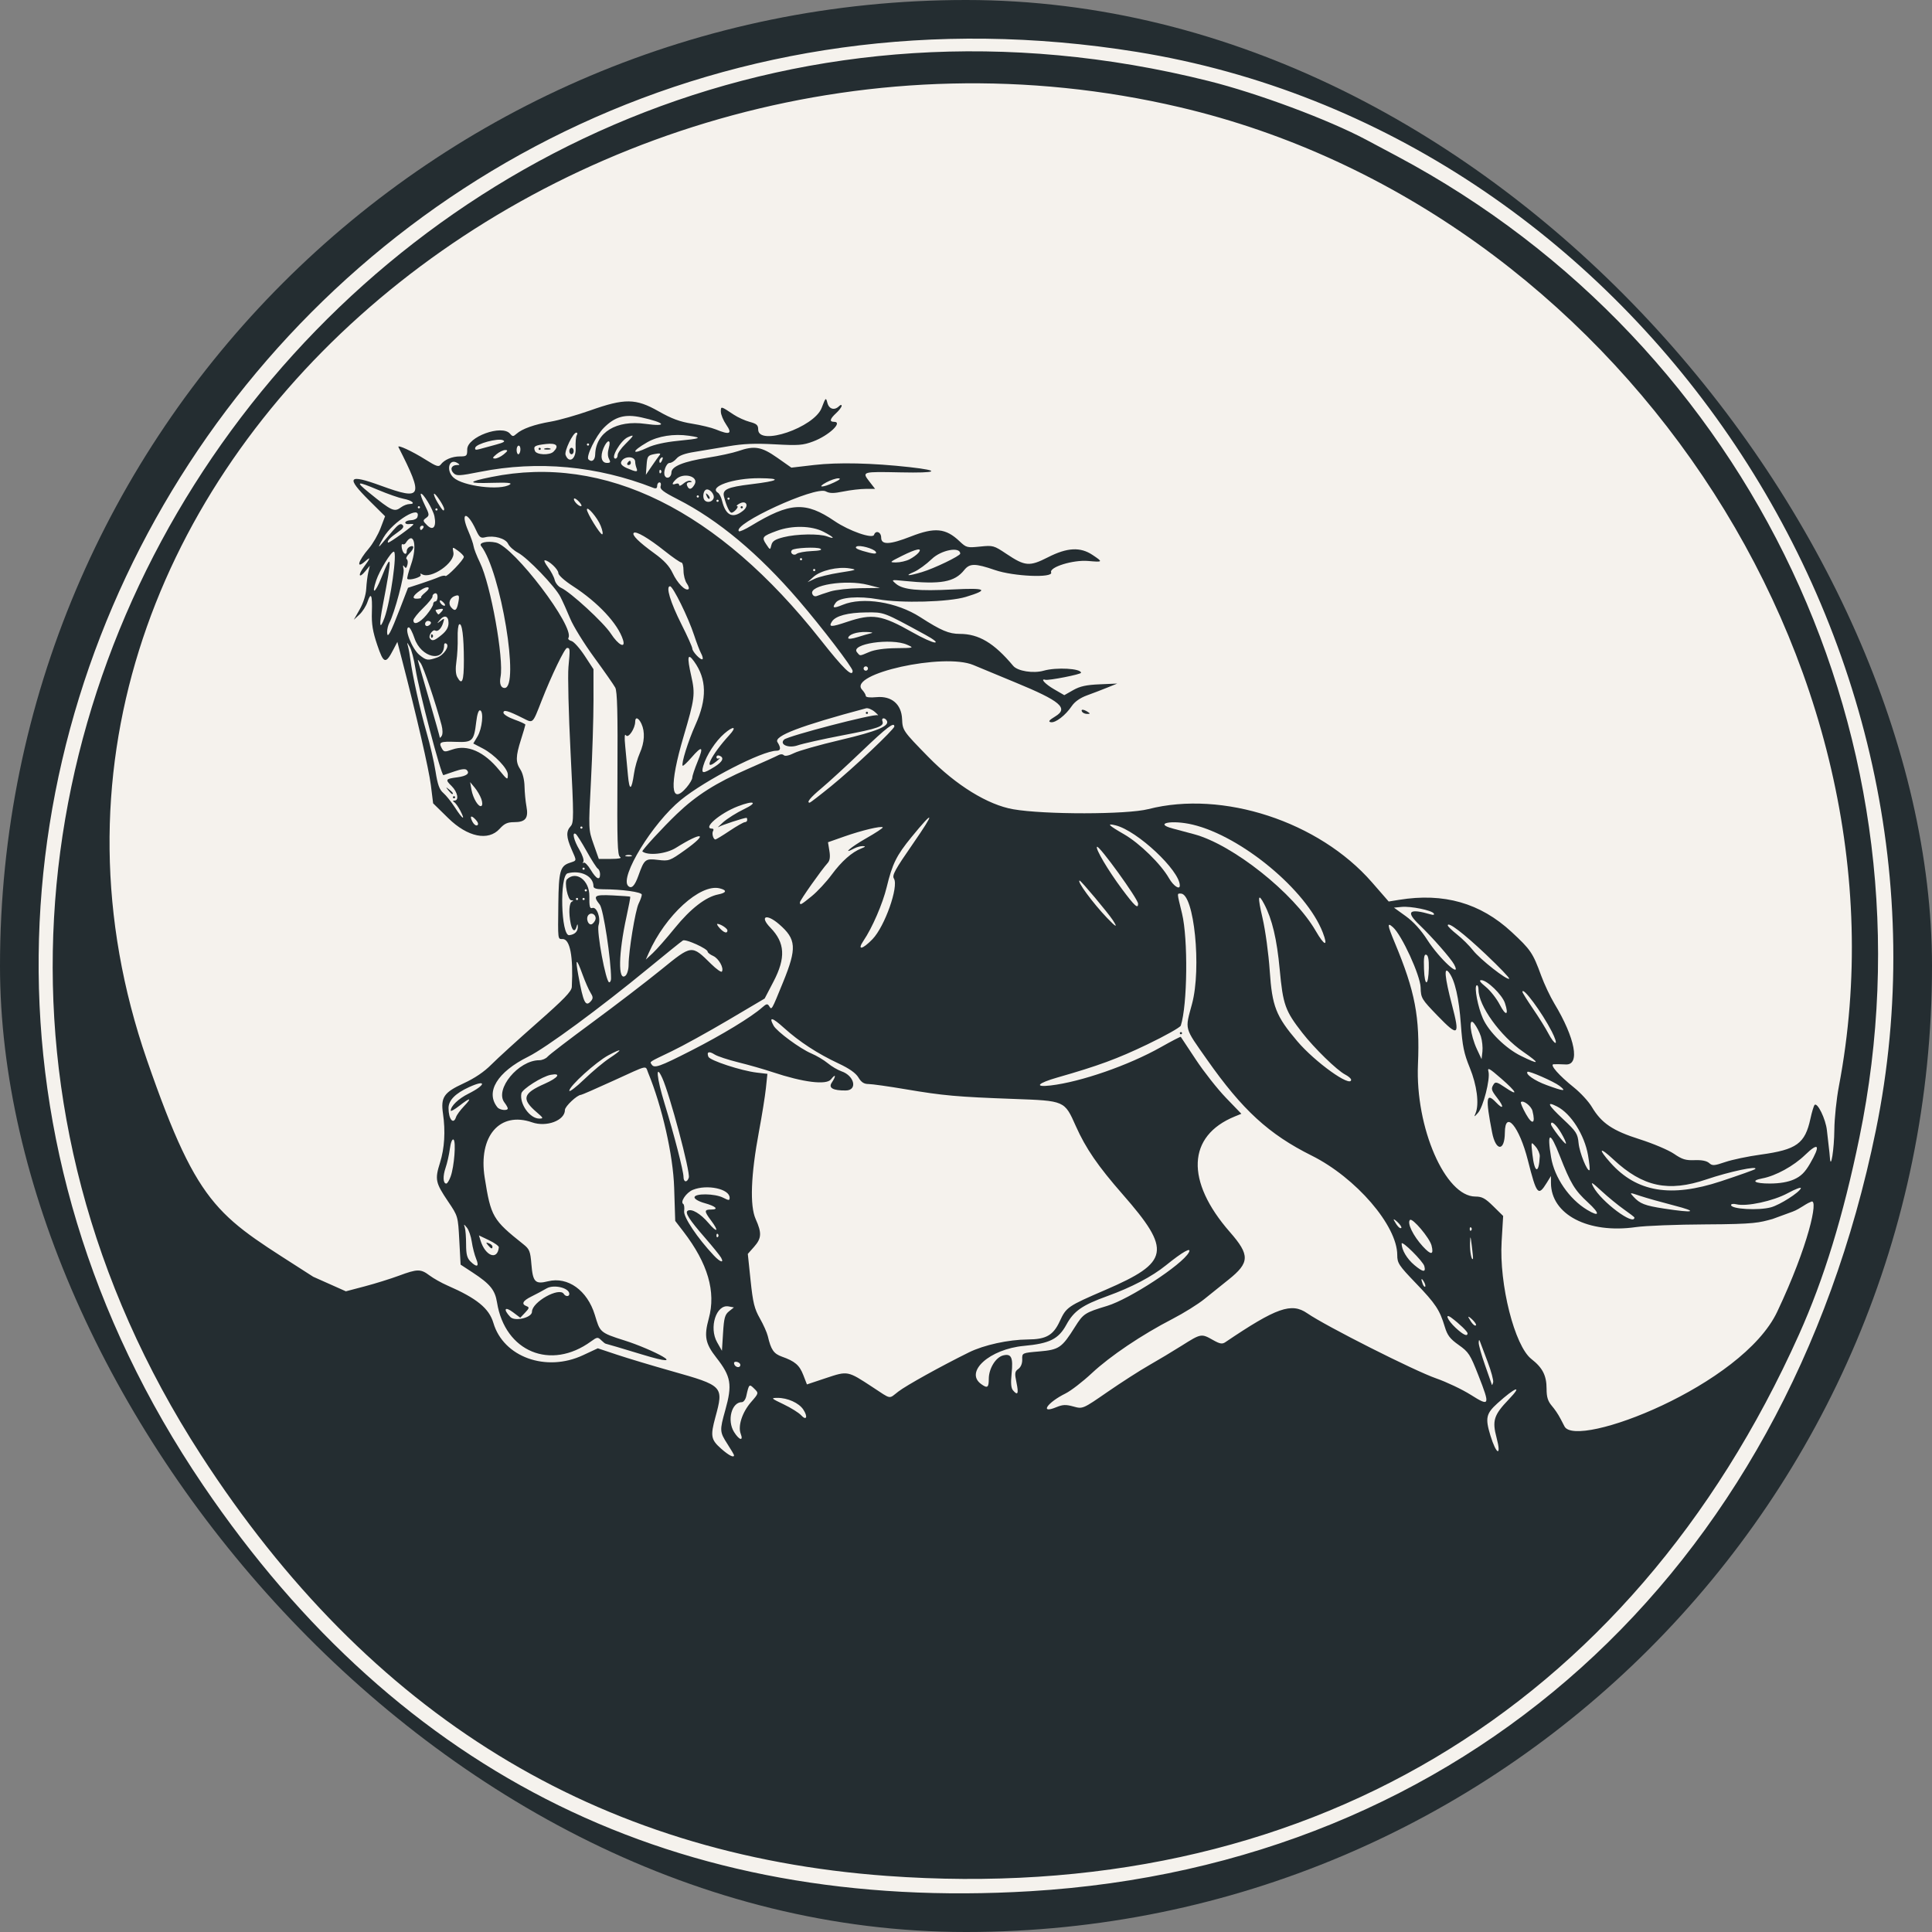<svg width="120" height="120" viewBox="0 0 120 120" fill="none" xmlns="http://www.w3.org/2000/svg">
<rect x="0" y="0" width="120" height="120" fill="#808080" stroke="none"/>
<rect width="120" height="120" rx="60" fill="#242D31"/>
<path d="M64.006 117.466C90.832 115.852 110.859 97.831 116.51 70.221C122.78 39.591 101.244 8.162 70.604 3.223C19.664 -4.988 -16.101 49.938 12.624 92.265C24.89 110.34 42.107 118.784 64.006 117.466ZM55.072 116.515C37.054 115.203 22.936 106.534 12.473 90.358C-15.5 47.109 24.604 -7.575 75.054 5.028C78.114 5.792 82.504 7.428 84.855 8.679C85.354 8.945 86.223 9.408 86.786 9.708C108.874 21.483 120.527 46.236 115.487 70.673C114.483 75.543 113.29 79.433 111.741 82.885C101.242 106.286 80.844 118.391 55.072 116.515ZM45.592 90.388C45.592 90.354 45.407 90.039 45.182 89.69C44.698 88.937 44.693 88.853 45.046 87.595C45.495 85.999 45.41 85.496 44.492 84.324C43.807 83.449 43.72 82.999 44.023 81.898C44.48 80.232 43.968 78.475 42.449 76.496L41.939 75.833L41.873 73.766C41.809 71.751 41.123 68.725 40.255 66.625C40.066 66.168 40.333 66.106 38.089 67.129C37.036 67.61 36.135 68.003 36.087 68.003C35.852 68.003 35.089 68.72 35.089 68.941C35.089 69.594 33.946 70.025 33.048 69.711C31.04 69.009 29.697 70.574 30.105 73.142C30.49 75.574 30.601 75.766 32.506 77.282C32.888 77.586 32.94 77.716 33.006 78.524C33.096 79.633 33.241 79.781 34.039 79.583C35.268 79.278 36.476 80.144 36.944 81.664C37.272 82.729 37.211 82.763 38.812 83.266C40.42 83.772 43.112 85.114 39.887 84.132C38.674 83.763 37.655 83.461 37.623 83.461C37.59 83.461 37.463 83.362 37.34 83.241C37.133 83.037 37.086 83.042 36.708 83.318C34.206 85.141 31.362 83.961 30.871 80.897C30.747 80.123 30.443 79.75 29.36 79.04L28.609 78.548L28.528 77.043C28.447 75.538 28.447 75.538 27.832 74.627C27.044 73.458 27.003 73.26 27.329 72.219C27.611 71.32 27.675 70.271 27.515 69.173C27.367 68.152 27.568 67.855 28.79 67.291C29.49 66.968 30.069 66.576 30.521 66.12C30.895 65.743 32.168 64.584 33.349 63.544C35.034 62.061 35.502 61.577 35.516 61.299C35.614 59.415 35.405 58.325 34.947 58.325C34.639 58.325 34.651 58.428 34.679 56.124C34.702 54.134 34.794 53.795 35.361 53.6C35.847 53.433 35.834 53.518 35.498 52.746C35.168 51.988 35.154 51.635 35.443 51.32C35.643 51.102 35.643 50.721 35.439 46.739C35.317 44.35 35.258 41.958 35.308 41.423C35.414 40.302 35.41 40.245 35.22 40.245C35.077 40.245 34.252 41.957 33.638 43.528C33.071 44.977 33.123 44.929 32.487 44.609C31.552 44.139 31.269 44.06 31.269 44.268C31.269 44.369 31.576 44.561 31.951 44.694C32.326 44.827 32.633 44.969 32.632 45.01C32.631 45.051 32.508 45.468 32.359 45.937C32.026 46.984 32.02 47.343 32.327 47.806C32.466 48.017 32.571 48.446 32.579 48.843C32.587 49.216 32.641 49.777 32.699 50.09C32.835 50.819 32.641 51.066 31.936 51.066C31.519 51.066 31.33 51.153 31.035 51.478C30.329 52.259 29.041 51.992 27.841 50.816L26.902 49.896L26.762 48.767C26.64 47.788 25.87 44.444 24.957 40.931L24.681 39.869L24.438 40.335C23.95 41.273 23.83 41.24 23.43 40.055C23.151 39.229 23.074 38.76 23.098 38.032C23.133 36.945 23.043 36.735 22.822 37.394C22.737 37.647 22.513 37.997 22.323 38.173L21.978 38.492L22.345 37.845C22.567 37.455 22.726 36.948 22.747 36.571C22.766 36.226 22.824 35.763 22.876 35.541L22.97 35.138L22.696 35.472C22.29 35.966 22.214 35.73 22.609 35.203C23.012 34.665 23.043 34.541 22.699 34.848C22.091 35.39 22.232 34.855 22.903 34.073C23.152 33.783 23.482 33.213 23.637 32.806L23.918 32.066L22.956 31.112C21.455 29.623 21.611 29.42 23.673 30.172C26.23 31.104 26.33 30.88 24.749 27.771C24.657 27.588 25.607 28.028 26.44 28.553C27.101 28.97 27.251 29.019 27.373 28.856C27.602 28.55 28.075 28.349 28.568 28.349C28.989 28.349 29.021 28.318 29.02 27.913C29.017 27.134 31.179 26.345 31.681 26.941C31.834 27.123 31.88 27.124 32.078 26.947C32.431 26.632 33.187 26.363 34.21 26.188C34.728 26.099 35.829 25.786 36.655 25.494C38.808 24.731 39.488 24.74 40.908 25.547C41.71 26.003 42.227 26.195 42.978 26.314C43.529 26.402 44.196 26.563 44.461 26.672C45.329 27.03 45.503 26.952 45.11 26.382C44.925 26.113 44.773 25.746 44.773 25.567C44.773 25.218 44.768 25.217 45.576 25.756C45.831 25.925 46.276 26.127 46.565 26.204C46.996 26.318 47.092 26.404 47.092 26.674C47.092 27.736 50.569 26.555 51.035 25.334C51.284 24.68 51.298 24.668 51.391 25.023C51.492 25.414 51.828 25.511 52.112 25.231C52.208 25.136 52.276 25.126 52.276 25.207C52.276 25.283 52.122 25.487 51.934 25.661C51.546 26.02 51.501 26.199 51.798 26.199C52.387 26.199 51.483 27.054 50.507 27.419C49.87 27.658 49.598 27.678 48.128 27.598C46.884 27.53 46.163 27.56 45.246 27.718C44.573 27.834 43.624 27.992 43.136 28.069C42.534 28.164 42.177 28.296 42.023 28.48C41.899 28.63 41.706 28.753 41.595 28.753C41.377 28.753 41.164 29.351 41.303 29.573C41.436 29.784 41.703 29.633 41.704 29.347C41.705 28.97 42.454 28.665 43.959 28.428C44.673 28.316 45.525 28.131 45.851 28.018C46.86 27.667 47.299 27.742 48.276 28.429L49.154 29.046L50.571 28.881C52.047 28.709 54.189 28.757 56.499 29.015C58.493 29.238 58.236 29.39 55.948 29.34C53.545 29.289 53.525 29.294 53.996 29.904L54.354 30.366H53.766C53.443 30.366 52.825 30.438 52.392 30.526C51.772 30.652 51.538 30.651 51.287 30.518C50.642 30.178 45.456 32.562 45.897 32.996C45.938 33.037 46.276 32.885 46.649 32.659C49.071 31.19 50.033 31.136 51.84 32.367C52.737 32.978 54.198 33.487 54.288 33.22C54.392 32.913 54.731 33.043 54.731 33.39C54.731 33.857 55.256 33.838 56.572 33.323C58.066 32.738 58.742 32.804 59.6 33.62C60.019 34.017 60.072 34.031 60.871 33.949C61.681 33.865 61.729 33.879 62.511 34.402C63.667 35.175 63.942 35.198 65.085 34.616C66.286 34.003 67.101 33.96 67.862 34.47C68.522 34.912 68.513 34.923 67.587 34.843C66.653 34.762 65.16 35.224 65.288 35.554C65.427 35.91 62.958 35.806 61.797 35.406C60.565 34.982 60.228 34.983 59.888 35.409C59.291 36.157 58.437 36.311 56.166 36.082C55.345 35.999 55.345 35.999 55.651 36.261C56.081 36.63 57.044 36.725 59.189 36.612C61.256 36.503 61.468 36.625 59.992 37.074C58.932 37.396 55.969 37.477 54.549 37.222C53.338 37.005 52.16 37.096 51.916 37.425C51.658 37.773 51.761 37.806 52.346 37.565C53.583 37.055 55.7 37.392 57.157 38.331C58.454 39.166 58.938 39.372 59.613 39.372C60.796 39.372 61.744 39.939 62.931 41.357C63.206 41.686 64.184 41.841 64.824 41.658C65.614 41.433 67.144 41.518 67.144 41.788C67.144 41.885 65.13 42.281 64.927 42.223C64.584 42.126 64.924 42.495 65.466 42.808L66.106 43.178L66.659 42.864C67.082 42.624 67.468 42.539 68.303 42.504L69.394 42.457L68.78 42.706C68.443 42.843 67.871 43.062 67.51 43.193C67.089 43.347 66.753 43.584 66.57 43.855C66.181 44.432 65.558 44.912 65.268 44.857C65.089 44.823 65.159 44.733 65.547 44.496C66.389 43.983 65.868 43.542 63.051 42.382C62.039 41.965 60.872 41.481 60.46 41.307C58.622 40.532 52.641 41.854 53.543 42.836C53.671 42.975 53.776 43.151 53.776 43.227C53.776 43.311 54.036 43.34 54.438 43.302C55.377 43.213 55.991 43.738 56.03 44.662C56.06 45.368 56.086 45.405 57.658 47.012C59.384 48.776 61.355 49.991 62.934 50.265C64.876 50.602 69.998 50.596 71.327 50.255C75.949 49.071 81.921 51.025 85.21 54.796L86.255 55.995L86.896 55.891C89.677 55.439 91.945 56.086 93.885 57.884C95.076 58.988 95.207 59.182 95.729 60.608C95.92 61.129 96.285 61.902 96.54 62.326C97.841 64.482 98.157 66.162 97.254 66.115C96.936 66.098 96.593 66.093 96.492 66.103C96.24 66.128 96.828 66.797 97.763 67.547C98.174 67.877 98.672 68.418 98.868 68.748C99.472 69.763 100.16 70.229 101.847 70.763C102.678 71.027 103.635 71.433 103.973 71.664C104.48 72.012 104.702 72.081 105.257 72.059C105.695 72.042 106.006 72.104 106.155 72.236C106.358 72.418 106.465 72.412 107.165 72.174C107.596 72.028 108.583 71.821 109.359 71.715C111.596 71.407 112.113 71.034 112.449 69.484C112.537 69.076 112.653 68.693 112.705 68.633C112.878 68.436 113.401 69.511 113.473 70.21C113.512 70.585 113.564 71.044 113.589 71.229C113.614 71.413 113.645 71.716 113.658 71.901C113.713 72.712 113.923 71.391 113.935 70.157C113.942 69.453 114.068 68.247 114.215 67.478C119.235 41.146 100.289 12.996 73.282 6.661C35.254 -2.259 -3.135 30.416 9.132 65.852C12.428 75.371 13.636 75.534 19.454 79.301L21.483 80.206L22.659 79.896C23.306 79.725 24.257 79.429 24.772 79.238C25.932 78.808 26.129 78.807 26.682 79.223C26.925 79.405 27.425 79.686 27.794 79.847C29.613 80.64 30.378 81.263 30.646 82.172C31.271 84.291 33.92 85.245 36.212 84.174L37.131 83.746L38.326 84.144C38.984 84.364 40.504 84.82 41.704 85.159C44.934 86.071 44.959 86.097 44.432 88.031C44.118 89.186 44.158 89.417 44.774 89.965C45.259 90.397 45.592 90.569 45.592 90.388ZM67.212 44.211C67.105 44.041 67.286 44.041 67.553 44.211C67.729 44.323 67.725 44.341 67.527 44.343C67.4 44.344 67.258 44.285 67.212 44.211ZM92.956 89.306C92.672 88.234 92.781 87.892 93.715 86.916C94.613 85.98 94.132 86.147 93.01 87.161C92.303 87.801 92.242 88.08 92.571 89.159C92.941 90.37 93.272 90.496 92.956 89.306ZM46.008 89.057C45.821 88.574 46.1 87.719 46.649 87.087C47.132 86.532 47.132 86.532 46.844 86.249C46.536 85.944 46.52 85.96 46.351 86.721C46.305 86.924 46.182 87.09 46.076 87.09C45.443 87.09 45.146 88.22 45.59 88.939C45.909 89.454 46.191 89.534 46.008 89.057ZM110.386 81.475C112.34 77.346 112.956 74.45 112.508 74.634C112.175 74.771 112.164 74.822 111.686 75.096C111.363 75.264 111.62 75.155 110.093 75.715C109.248 75.943 109.04 76.035 105.95 76.049C104.15 76.057 102.195 76.133 101.606 76.218C98.648 76.642 96.336 75.438 96.333 73.472L96.333 73.043L96.072 73.466C95.538 74.327 95.445 74.216 94.898 72.063C94.366 69.968 93.481 68.909 93.469 70.355C93.46 71.535 92.905 71.52 92.676 70.333C92.259 68.181 92.306 67.826 92.923 68.473C93.378 68.95 93.44 68.771 93.011 68.217C92.617 67.708 92.595 67.626 92.779 67.339C92.882 67.179 92.999 67.211 93.462 67.527C94.341 68.128 94.235 67.854 93.258 67.004C92.494 66.338 92.378 66.276 92.452 66.566C92.569 67.025 92.126 68.761 91.8 69.123C91.557 69.392 91.546 69.393 91.65 69.145C91.886 68.583 91.737 67.408 91.291 66.319C90.928 65.43 90.834 64.973 90.738 63.634C90.621 61.993 90.367 60.885 90 60.406C89.668 59.974 89.736 60.704 90.187 62.424C90.692 64.35 90.585 64.429 89.292 63.092C88.293 62.059 88.256 61.997 88.237 61.334C88.216 60.582 87.07 58.082 86.522 57.594C86.146 57.258 86.166 57.439 86.627 58.541C87.897 61.58 88.199 63.164 88.072 66.119C87.904 70.034 89.769 74.32 91.64 74.32C92.052 74.32 92.25 74.428 92.752 74.923L93.364 75.525L93.269 77.107C93.109 79.775 94.077 83.599 95.118 84.411C95.816 84.956 96.061 85.438 96.061 86.267C96.061 86.772 96.14 87.028 96.383 87.315C96.56 87.524 96.757 87.796 96.939 88.145L97.173 88.596C97.912 90.015 108.209 86.077 110.386 81.475ZM49.891 87.545C49.62 87.138 48.913 86.82 48.29 86.825C47.868 86.828 47.89 86.851 48.67 87.224C49.125 87.441 49.614 87.747 49.758 87.903C50.093 88.268 50.193 88 49.891 87.545ZM66.674 87.361C67.25 87.52 67.25 87.52 68.799 86.449C69.652 85.861 70.805 85.12 71.362 84.803C71.918 84.487 72.839 83.935 73.408 83.576C74.596 82.826 74.617 82.822 75.332 83.226C75.771 83.474 75.91 83.499 76.109 83.365C79.287 81.218 80.213 80.891 81.197 81.571C82.343 82.363 87.848 85.143 89.206 85.615C89.859 85.843 90.824 86.301 91.351 86.634C92.535 87.381 92.564 87.309 91.831 85.439C91.316 84.124 91.221 83.977 90.605 83.541C90.062 83.156 89.899 82.944 89.738 82.408C89.422 81.359 89.166 80.975 87.939 79.699C86.88 78.597 86.786 78.454 86.786 77.951C86.786 76.125 84.221 73.147 81.466 71.774C78.813 70.453 77.166 68.942 74.972 65.817C73.537 63.774 73.596 63.994 74.038 62.357C74.637 60.139 74.169 55.502 73.346 55.502C73.098 55.502 73.093 55.403 73.417 56.737C73.799 58.306 73.754 62.433 73.342 63.701C73.306 63.812 72.372 64.337 71.267 64.868C69.406 65.762 68.218 66.199 65.683 66.924C64.44 67.278 64.209 67.542 65.247 67.421C67.128 67.203 70.111 66.167 72.105 65.04C72.769 64.665 73.324 64.377 73.34 64.4C73.355 64.422 73.777 65.06 74.278 65.816C74.778 66.573 75.619 67.639 76.146 68.186L77.103 69.179L76.695 69.346C73.737 70.553 73.619 73.36 76.393 76.527C77.642 77.953 77.628 78.426 76.306 79.481C75.88 79.82 75.206 80.362 74.806 80.686C74.407 81.009 73.516 81.564 72.828 81.919C70.918 82.905 68.96 84.222 67.816 85.29C67.249 85.82 66.512 86.388 66.179 86.552C65.043 87.115 64.553 87.838 65.601 87.407C66.01 87.238 66.199 87.23 66.674 87.361ZM73.282 64.172C73.282 64.135 73.312 64.105 73.35 64.105C73.387 64.105 73.418 64.135 73.418 64.172C73.418 64.209 73.387 64.239 73.35 64.239C73.312 64.239 73.282 64.209 73.282 64.172ZM55.796 86.433C56.289 86.053 58.434 84.862 60.181 83.999C61.111 83.539 62.637 83.205 63.84 83.197C64.976 83.189 65.417 82.939 65.819 82.074C66.232 81.184 66.303 81.135 68.669 80.114C72.652 78.395 72.782 77.67 69.733 74.186C68.193 72.427 67.44 71.33 66.825 69.952C66.114 68.356 66.152 68.373 62.949 68.256C59.437 68.127 58.596 68.052 56.27 67.659C55.204 67.478 54.158 67.331 53.947 67.331C53.663 67.331 53.498 67.224 53.319 66.925C53.154 66.651 52.757 66.37 52.096 66.06C50.785 65.447 49.646 64.704 48.695 63.845C47.955 63.177 47.736 63.129 48.048 63.703C48.245 64.067 49.699 65.138 50.392 65.431C50.716 65.568 51.176 65.841 51.414 66.038C51.651 66.236 52.036 66.462 52.269 66.542C53.078 66.82 53.277 67.725 52.531 67.732C51.743 67.739 51.443 67.574 51.658 67.251C51.947 66.815 51.914 66.657 51.614 67.041C51.328 67.407 49.889 67.228 47.979 66.59C47.453 66.414 46.502 66.142 45.864 65.985C45.227 65.828 44.562 65.608 44.386 65.496C44.035 65.272 43.879 65.329 43.999 65.636C44.089 65.868 46.039 66.507 47.004 66.621L47.665 66.699L47.572 67.586C47.521 68.074 47.326 69.29 47.139 70.288C46.635 72.981 46.564 74.89 46.937 75.721C47.324 76.583 47.305 76.913 46.838 77.441L46.448 77.882L46.62 79.528C46.765 80.913 46.856 81.287 47.194 81.881C47.415 82.269 47.638 82.769 47.69 82.99C47.886 83.834 48.057 84.082 48.565 84.263C49.377 84.551 49.656 84.79 49.895 85.408L50.12 85.989L51.299 85.596C52.664 85.141 52.641 85.137 54.191 86.154C55.394 86.942 55.183 86.906 55.796 86.433ZM63.137 85.881C63.014 85.288 63.027 85.188 63.251 85.027C63.407 84.915 63.499 84.689 63.492 84.438C63.48 84.032 63.48 84.032 64.551 83.94C65.782 83.834 65.951 83.718 66.765 82.423C67.289 81.59 67.374 81.534 68.768 81.111C70.161 80.689 73.427 78.552 73.839 77.794C74.04 77.423 73.463 77.746 72.421 78.589C71.549 79.294 70.285 79.958 68.772 80.505C67.215 81.068 66.696 81.43 66.235 82.278C65.748 83.172 65.198 83.447 63.599 83.595C61.477 83.791 59.89 85.21 60.944 85.969C61.331 86.248 61.414 86.19 61.415 85.645C61.416 85.003 61.847 84.3 62.312 84.186C62.817 84.061 62.935 84.314 62.833 85.31C62.773 85.893 62.798 86.213 62.916 86.352C63.215 86.707 63.28 86.568 63.137 85.881ZM92.399 84.584C92.177 84.003 91.964 83.437 91.925 83.326C91.876 83.186 91.851 83.207 91.845 83.394C91.84 83.541 92.019 84.177 92.242 84.805C92.465 85.433 92.655 85.978 92.665 86.015C92.675 86.052 92.71 85.983 92.742 85.861C92.775 85.739 92.62 85.165 92.399 84.584ZM45.977 84.737C45.924 84.584 45.592 84.517 45.592 84.66C45.592 84.813 45.764 84.95 45.9 84.905C45.967 84.883 46.001 84.808 45.977 84.737ZM45.281 81.447L45.584 81.206L45.256 81.144C44.488 80.999 44.021 82.455 44.541 83.371L44.841 83.9L44.91 82.795C44.967 81.861 45.025 81.651 45.281 81.447ZM91.151 82.814C91.151 82.707 90.642 82.216 90.162 81.858C89.705 81.519 89.899 81.995 90.41 82.471C90.885 82.912 91.151 83.035 91.151 82.814ZM91.431 81.945C91.256 81.781 91.162 81.737 91.221 81.848C91.411 82.202 91.596 82.394 91.674 82.318C91.715 82.277 91.606 82.109 91.431 81.945ZM33.042 81.475C33.042 80.869 34.739 79.92 35.02 80.369C35.13 80.544 35.361 80.543 35.361 80.367C35.361 79.994 34.403 79.761 33.952 80.024C33.715 80.163 33.29 80.39 33.008 80.528C32.464 80.795 32.363 80.999 32.709 81.13C32.889 81.198 32.875 81.258 32.618 81.528L32.315 81.846L31.86 81.504C31.35 81.12 31.239 81.32 31.696 81.799C31.981 82.098 33.042 81.843 33.042 81.475ZM88.439 79.606C88.278 79.334 88.24 79.421 88.371 79.759C88.418 79.879 88.485 79.949 88.52 79.915C88.555 79.88 88.519 79.741 88.439 79.606ZM88.467 78.639C88.387 78.339 87.058 77.019 87.058 77.24C87.058 77.632 87.388 78.188 87.849 78.575C88.387 79.026 88.575 79.046 88.467 78.639ZM29.574 78.185C29.475 77.945 29.352 77.469 29.303 77.128C29.253 76.787 29.117 76.393 29.002 76.254C28.804 76.015 28.796 76.015 28.871 76.247C28.915 76.382 28.95 76.851 28.95 77.289C28.95 77.905 29.012 78.145 29.223 78.353C29.628 78.752 29.779 78.679 29.574 78.185ZM44.789 78.118C44.718 77.988 44.265 77.429 43.783 76.874C42.804 75.749 42.528 75.316 42.715 75.201C42.957 75.054 43.509 75.379 44 75.956C44.56 76.614 44.681 76.496 44.159 75.799C43.731 75.227 43.732 75.127 44.167 75.127C44.677 75.127 44.465 74.921 43.754 74.725C43.406 74.629 43.136 74.474 43.136 74.37C43.136 74.112 44.397 74.126 44.916 74.391C45.273 74.573 45.319 74.573 45.319 74.394C45.319 73.844 43.915 73.543 43.033 73.904C42.628 74.069 42.23 74.654 42.437 74.78C42.496 74.817 42.522 75.015 42.493 75.222C42.442 75.589 43.314 76.893 44.34 77.983C44.731 78.399 44.987 78.475 44.789 78.118ZM30.983 77.472C30.99 77.395 30.716 77.197 30.372 77.032L29.748 76.734L29.842 77.039C30.141 78.019 30.902 78.308 30.983 77.472ZM30.312 77.342C30.168 77.171 30.176 77.151 30.363 77.222C30.486 77.268 30.587 77.36 30.587 77.426C30.587 77.599 30.508 77.575 30.312 77.342ZM91.421 77.412C91.331 76.716 91.324 76.706 91.306 77.233C91.29 77.72 91.4 78.306 91.487 78.191C91.503 78.169 91.473 77.819 91.421 77.412ZM88.916 77.36C88.797 76.892 87.727 75.624 87.576 75.773C87.385 75.961 87.772 76.759 88.37 77.412C88.885 77.974 89.068 77.957 88.916 77.36ZM44.591 76.65C44.541 76.601 44.5 76.641 44.5 76.74C44.5 76.838 44.541 76.879 44.591 76.83C44.641 76.78 44.641 76.7 44.591 76.65ZM91.378 76.247C91.328 76.198 91.287 76.238 91.287 76.337C91.287 76.435 91.328 76.476 91.378 76.426C91.428 76.377 91.428 76.296 91.378 76.247ZM86.793 75.896C86.618 75.732 86.524 75.688 86.584 75.799C86.774 76.153 86.959 76.345 87.036 76.269C87.078 76.228 86.968 76.06 86.793 75.896ZM101.517 75.62C101.517 75.596 101.226 75.371 100.869 75.121C100.513 74.871 99.891 74.362 99.486 73.989C98.852 73.405 98.781 73.368 98.964 73.716C99.45 74.636 101.517 76.178 101.517 75.62ZM98.635 74.69C97.807 73.93 97.555 73.514 96.884 71.8C96.275 70.241 96.075 70.273 96.341 71.885C96.547 73.138 97.468 74.478 98.582 75.147C99.371 75.621 99.397 75.391 98.635 74.69ZM103.973 74.873C103.185 74.67 102.24 74.403 101.873 74.28C101.205 74.055 101.205 74.055 101.462 74.334C101.857 74.765 102.169 74.885 103.355 75.067C105.249 75.357 105.522 75.272 103.973 74.873ZM109.999 74.988C110.555 74.836 111.766 74.063 111.854 73.805C111.885 73.714 111.52 73.85 111.044 74.108C110.137 74.6 108.485 74.957 107.85 74.8C107.668 74.755 107.519 74.776 107.519 74.847C107.519 75.102 109.227 75.199 109.999 74.988ZM106.889 73.371C108.02 72.997 108.978 72.656 109.017 72.613C109.224 72.387 107.424 72.769 105.986 73.256C103.624 74.057 102.039 73.717 100.219 72.022C99.34 71.202 99.228 71.323 100.033 72.224C101.662 74.047 103.777 74.401 106.889 73.371ZM27.99 73.077C28.214 72.457 28.335 70.882 28.167 70.78C28.086 70.73 27.994 70.967 27.941 71.36C27.892 71.725 27.773 72.253 27.676 72.533C27.497 73.055 27.517 73.514 27.719 73.514C27.782 73.514 27.903 73.317 27.99 73.077ZM111.432 73.253C111.859 73.061 112.108 72.817 112.42 72.281C113.091 71.128 112.972 70.907 112.123 71.73C111.406 72.425 110.295 73.035 109.463 73.192C108.706 73.334 108.975 73.514 109.94 73.511C110.548 73.509 111.055 73.421 111.432 73.253ZM42.783 73.144C42.889 72.81 41.602 67.978 41.133 66.953C40.699 66.002 40.784 66.938 41.279 68.547C41.87 70.474 42.454 72.735 42.454 73.101C42.454 73.44 42.68 73.469 42.783 73.144ZM95.638 71.815C95.646 71.657 95.526 71.385 95.371 71.21C95.091 70.893 95.091 70.893 95.18 71.699C95.311 72.877 95.585 72.947 95.638 71.815ZM98.636 71.758C98.418 70.494 97.577 69.167 96.714 68.727C96.021 68.374 96.137 68.621 97.08 69.505C97.911 70.284 97.992 70.409 98.049 71.004C98.107 71.599 98.597 72.808 98.728 72.678C98.759 72.647 98.718 72.233 98.636 71.758ZM96.959 70.361C96.646 69.836 96.334 69.57 96.334 69.829C96.334 69.973 97.197 71.095 97.26 71.033C97.294 70.999 97.158 70.697 96.959 70.361ZM95.184 69.001C95.106 68.693 94.609 68.313 94.468 68.453C94.429 68.491 94.573 68.83 94.786 69.206C95.182 69.904 95.387 69.799 95.184 69.001ZM28.327 69.381C28.369 69.251 28.591 68.949 28.82 68.709C29.346 68.158 29.216 68.148 28.527 68.686C28.235 68.914 27.995 69.049 27.995 68.985C27.995 68.703 28.476 68.24 29.087 67.936C30.195 67.382 30.238 67.019 29.135 67.523C28.282 67.912 27.859 68.343 27.859 68.824C27.859 69.521 28.163 69.883 28.327 69.381ZM33.363 69.108C32.37 68.262 32.461 67.92 33.836 67.312C34.679 66.939 34.886 66.631 34.207 66.759C33.671 66.86 32.438 67.641 32.384 67.913C32.257 68.567 32.914 69.485 33.506 69.478C33.764 69.475 33.749 69.437 33.363 69.108ZM31.538 68.843C31.535 68.787 31.443 68.625 31.333 68.481C30.708 67.666 32.201 65.852 33.498 65.852C33.679 65.852 33.912 65.752 34.014 65.63C34.117 65.508 35.367 64.55 36.793 63.501C38.219 62.451 40.141 60.979 41.065 60.228C42.986 58.668 42.951 58.672 44.17 59.874C44.498 60.197 44.799 60.409 44.839 60.345C44.975 60.127 44.643 59.532 44.299 59.377C44.109 59.292 43.955 59.173 43.955 59.112C43.955 58.926 42.592 58.308 42.415 58.415C42.324 58.47 41.36 59.247 40.272 60.142C37.264 62.617 33.906 65.088 32.81 65.631C30.888 66.584 30.132 67.825 30.895 68.776C31.04 68.957 31.545 69.009 31.538 68.843ZM37.851 65.73C38.705 65.165 38.676 65.07 37.794 65.542C37.021 65.956 35.361 67.461 35.361 67.748C35.361 67.847 35.776 67.53 36.282 67.043C36.788 66.556 37.494 65.965 37.851 65.73ZM96.862 67.444C96.515 67.177 94.956 66.493 94.876 66.572C94.73 66.716 95.315 67.123 96.063 67.397C97.144 67.792 97.329 67.803 96.862 67.444ZM83.921 67.065C83.921 66.993 83.752 66.847 83.546 66.74C83.04 66.477 81.638 65.112 80.888 64.15C79.822 62.781 79.688 62.405 79.484 60.208C79.309 58.328 79.018 57.098 78.523 56.155C78.136 55.418 78.105 55.676 78.418 57.019C78.594 57.777 78.795 59.244 78.865 60.294C79.014 62.51 79.249 63.11 80.576 64.672C81.684 65.976 83.921 67.577 83.921 67.065ZM42.941 65.249C44.843 64.28 46.682 63.163 47.338 62.577C47.602 62.342 47.672 62.328 47.774 62.491C47.935 62.749 47.913 62.786 48.64 61.002C49.504 58.882 49.465 58.334 48.39 57.404C47.6 56.72 47.154 56.904 47.856 57.625C48.761 58.554 48.814 59.493 48.043 60.969L47.494 62.021L45.227 63.361C43.98 64.097 42.401 64.969 41.718 65.296C40.258 65.997 40.358 65.932 40.471 66.112C40.635 66.374 40.95 66.264 42.941 65.249ZM94.597 65.321C93.18 64.34 91.833 62.468 91.833 61.479C91.833 61.288 91.779 61.164 91.714 61.204C91.554 61.301 91.794 62.558 92.106 63.26C92.476 64.09 93.517 65.115 94.462 65.581C95.651 66.166 95.695 66.081 94.597 65.321ZM91.98 64.374C91.898 64.115 91.71 63.752 91.561 63.567C91.188 63.103 91.318 64.28 91.74 65.18L92.023 65.785L92.076 65.314C92.104 65.056 92.061 64.632 91.98 64.374ZM96.385 64.071C95.775 62.881 94.561 61.242 94.561 61.608C94.561 61.657 94.859 62.133 95.223 62.666C95.588 63.198 96.018 63.891 96.181 64.206C96.343 64.52 96.537 64.777 96.612 64.777C96.687 64.777 96.585 64.459 96.385 64.071ZM93.473 62.3C93.299 61.782 92.367 60.879 92.006 60.879C91.843 60.879 91.928 61.007 92.284 61.295C92.566 61.525 92.958 62.024 93.154 62.404C93.534 63.139 93.732 63.075 93.473 62.3ZM36.718 62.165C36.844 62.014 36.836 61.904 36.68 61.66C36.57 61.489 36.343 60.97 36.174 60.506C35.802 59.482 35.724 59.496 35.916 60.553C36.234 62.301 36.371 62.577 36.718 62.165ZM88.747 60.129C88.758 59.612 88.706 59.34 88.589 59.3C88.456 59.255 88.422 59.466 88.447 60.192C88.487 61.323 88.723 61.273 88.747 60.129ZM37.953 60.778C37.954 59.597 37.478 56.47 37.254 56.19C36.809 55.632 36.91 55.56 38.055 55.615C38.637 55.643 39.127 55.679 39.146 55.695C39.164 55.711 39.06 56.264 38.915 56.924C38.411 59.222 38.378 60.987 38.848 60.603C38.956 60.514 39.044 60.212 39.044 59.925C39.044 59.075 39.461 56.539 39.669 56.12C39.776 55.905 39.863 55.657 39.863 55.568C39.863 55.406 38.632 55.236 37.441 55.234C37.043 55.233 36.862 55.176 36.862 55.05C36.862 54.42 36.077 54.026 35.255 54.243C34.747 54.378 34.845 58.142 35.355 58.086C35.717 58.046 35.911 57.84 35.889 57.518C35.879 57.375 35.857 57.385 35.813 57.552C35.716 57.918 35.541 57.829 35.447 57.367C35.309 56.691 35.348 56.067 35.532 55.994C35.639 55.952 35.619 55.922 35.477 55.916C35.268 55.906 35.039 54.789 35.212 54.619C35.783 54.056 36.62 54.681 36.606 55.66C36.597 56.297 36.635 56.454 36.784 56.398C37.061 56.293 37.329 57.012 37.178 57.458C37.045 57.85 37.633 61.013 37.839 61.013C37.902 61.013 37.953 60.907 37.953 60.778ZM92.297 59.286C90.891 57.956 89.923 57.219 89.923 57.478C89.923 57.538 90.184 57.793 90.503 58.044C90.822 58.296 91.266 58.738 91.492 59.026C91.928 59.585 93.619 60.912 93.739 60.79C93.778 60.75 93.129 60.073 92.297 59.286ZM90.318 59.904C90.125 59.539 88.944 58.193 88.168 57.451C87.283 56.606 87.509 56.401 88.883 56.8C89.04 56.846 89.105 56.821 89.051 56.735C88.928 56.539 87.63 56.275 87.058 56.33L86.581 56.376L87.314 56.904C87.792 57.249 88.26 57.764 88.657 58.383C89.413 59.559 90.816 60.845 90.318 59.904ZM41.923 57.632C42.892 56.438 43.839 55.706 44.612 55.554C45.135 55.451 45.171 55.293 44.7 55.177C43.492 54.878 41.322 56.857 40.291 59.198L40.113 59.602L40.546 59.198C40.784 58.977 41.404 58.272 41.923 57.632ZM54.194 58.332C54.955 57.543 55.833 55.059 55.523 54.57C55.395 54.368 55.585 54.021 56.712 52.395C58.093 50.404 58.049 50.239 56.607 52.003C55.681 53.136 55.424 53.656 55.075 55.099C54.828 56.124 54.174 57.634 53.637 58.425C53.216 59.045 53.562 58.987 54.194 58.332ZM45.182 57.792C45.182 57.665 44.751 57.384 44.556 57.384C44.502 57.384 44.569 57.505 44.705 57.653C44.969 57.941 45.182 58.003 45.182 57.792ZM36.998 57.039C36.998 56.791 36.729 56.654 36.563 56.817C36.339 57.039 36.568 57.568 36.805 57.374C36.911 57.288 36.998 57.137 36.998 57.039ZM69.116 57.148C68.817 56.692 67.143 54.695 67.059 54.695C66.852 54.695 67.871 56.083 68.762 57.014C69.335 57.612 69.447 57.655 69.116 57.148ZM70.69 56.133C70.69 55.84 68.259 52.476 68.136 52.597C68.024 52.707 68.825 54.061 69.679 55.208C70.477 56.279 70.69 56.474 70.69 56.133ZM50.421 55.66C50.768 55.378 51.324 54.779 51.656 54.329C52.275 53.491 52.911 52.928 53.507 52.694C53.76 52.595 53.782 52.56 53.596 52.553C53.46 52.549 53.225 52.61 53.073 52.69C52.248 53.126 52.84 52.614 53.781 52.079C54.392 51.732 54.863 51.421 54.829 51.387C54.729 51.288 53.515 51.578 52.432 51.96L51.428 52.313L51.515 52.85C51.577 53.229 51.544 53.452 51.406 53.605C51.016 54.034 49.684 55.924 49.684 56.048C49.684 56.243 49.746 56.21 50.421 55.66ZM35.907 55.838C35.907 55.801 35.876 55.771 35.839 55.771C35.801 55.771 35.771 55.801 35.771 55.838C35.771 55.875 35.801 55.905 35.839 55.905C35.876 55.905 35.907 55.875 35.907 55.838ZM36.316 55.838C36.316 55.801 36.285 55.771 36.248 55.771C36.21 55.771 36.18 55.801 36.18 55.838C36.18 55.875 36.21 55.905 36.248 55.905C36.285 55.905 36.316 55.875 36.316 55.838ZM36.453 55.3C36.453 55.263 36.422 55.233 36.384 55.233C36.347 55.233 36.316 55.263 36.316 55.3C36.316 55.337 36.347 55.367 36.384 55.367C36.422 55.367 36.453 55.337 36.453 55.3ZM39.651 54.393C40.02 53.361 40.079 53.313 40.879 53.411C41.544 53.491 41.601 53.471 42.523 52.816C44.042 51.735 43.642 51.62 41.983 52.66C41.377 53.04 40.258 53.162 39.899 52.887C39.837 52.839 41.168 51.39 42.044 50.553C43.258 49.392 44.47 48.624 46.444 47.762C47.363 47.361 48.215 46.977 48.336 46.909C48.472 46.832 48.606 46.832 48.684 46.908C48.761 46.984 49.01 46.932 49.325 46.774C49.608 46.631 50.905 46.264 52.208 45.958C54.496 45.42 55.285 45.089 55.076 44.755C54.947 44.55 54.727 44.582 54.809 44.794C54.934 45.115 54.562 45.247 52.321 45.675C51.107 45.907 49.856 46.187 49.54 46.297C48.975 46.493 48.388 46.239 48.704 45.936C48.938 45.711 54.29 44.318 54.51 44.425C54.594 44.466 54.516 44.373 54.337 44.218C54.157 44.063 53.912 43.962 53.791 43.994C49.71 45.084 48.05 45.718 48.289 46.094C48.518 46.456 48.498 46.63 48.228 46.63C47.342 46.63 43.816 48.444 42.291 49.685C40.536 51.113 38.468 54.486 39.017 55.027C39.223 55.23 39.424 55.029 39.651 54.393ZM53.776 44.278C53.776 44.241 53.807 44.211 53.844 44.211C53.882 44.211 53.912 44.241 53.912 44.278C53.912 44.315 53.882 44.345 53.844 44.345C53.807 44.345 53.776 44.315 53.776 44.278ZM73.28 54.998C73.269 54.06 70.636 51.596 69.292 51.264C68.712 51.121 68.838 51.254 69.817 51.818C70.788 52.378 72.107 53.668 72.61 54.55C72.882 55.027 73.284 55.295 73.28 54.998ZM37.271 54.3C37.271 54.157 37.209 54.001 37.133 53.955C37.057 53.909 36.745 53.422 36.439 52.873C36.133 52.323 35.827 51.84 35.759 51.798C35.515 51.65 35.64 52.195 35.982 52.77C36.173 53.092 36.286 53.43 36.233 53.521C36.18 53.612 36.187 53.642 36.249 53.586C36.312 53.53 36.509 53.727 36.688 54.023C37.04 54.605 37.271 54.715 37.271 54.3ZM36.316 53.956C36.316 53.919 36.285 53.889 36.248 53.889C36.21 53.889 36.18 53.919 36.18 53.956C36.18 53.993 36.21 54.023 36.248 54.023C36.285 54.023 36.316 53.993 36.316 53.956ZM38.511 53.227C38.351 53.127 38.325 52.275 38.351 48.063C38.374 44.286 38.34 42.941 38.214 42.708C38.122 42.536 37.534 41.695 36.908 40.838C36.282 39.982 35.609 38.893 35.414 38.419C35.219 37.945 34.945 37.337 34.806 37.068C34.468 36.416 32.766 34.645 32.173 34.331C31.912 34.192 31.636 33.943 31.559 33.776C31.404 33.442 30.679 33.237 30.13 33.373C29.856 33.441 29.772 33.374 29.565 32.921C29.005 31.697 28.562 31.781 29.097 33.009C29.253 33.367 29.396 33.78 29.415 33.928C29.433 34.076 29.613 34.535 29.813 34.948C30.48 36.322 31.307 40.923 31.089 42.046C31.009 42.462 31.108 42.732 31.34 42.732C32.302 42.732 31.1 35.467 29.881 33.91C29.719 33.703 30.26 33.581 30.806 33.7C31.917 33.944 35.723 38.955 35.304 39.623C35.262 39.69 35.347 39.775 35.493 39.813C35.639 39.85 36.006 40.26 36.31 40.722L36.862 41.564L36.863 43.526C36.863 44.605 36.793 46.845 36.706 48.503C36.548 51.519 36.548 51.519 36.87 52.435L37.193 53.351L37.948 53.349C38.443 53.348 38.637 53.306 38.511 53.227ZM39.215 53.128C39.121 53.09 38.968 53.09 38.874 53.128C38.78 53.165 38.857 53.196 39.044 53.196C39.232 53.196 39.309 53.165 39.215 53.128ZM45.319 51.604C45.761 51.308 46.187 51.066 46.266 51.066C46.345 51.066 46.41 51.006 46.41 50.932C46.41 50.858 46.391 50.797 46.367 50.797C46.198 50.797 44.801 51.254 44.637 51.364C44.524 51.438 44.647 51.309 44.91 51.076C45.172 50.843 45.755 50.476 46.206 50.261C47.116 49.827 46.839 49.693 45.833 50.081C44.698 50.519 43.605 51.469 44.236 51.469C44.315 51.469 44.34 51.533 44.292 51.61C44.198 51.76 44.301 52.141 44.435 52.141C44.479 52.141 44.877 51.9 45.319 51.604ZM36.18 51.402C36.18 51.365 36.149 51.335 36.112 51.335C36.074 51.335 36.043 51.365 36.043 51.402C36.043 51.439 36.074 51.469 36.112 51.469C36.149 51.469 36.18 51.439 36.18 51.402ZM29.551 50.917C29.259 50.599 29.149 50.678 29.355 51.058C29.44 51.215 29.572 51.304 29.648 51.258C29.733 51.206 29.696 51.075 29.551 50.917ZM28.594 50.36C28.469 50.12 28.299 49.879 28.215 49.825C28.109 49.756 28.115 49.725 28.234 49.724C28.527 49.72 28.421 49.188 28.055 48.828C27.641 48.419 27.666 48.378 28.397 48.281C28.989 48.203 29.203 48.036 28.986 47.822C28.903 47.739 28.639 47.769 28.255 47.904C27.925 48.021 27.604 48.13 27.543 48.146C27.404 48.184 26.015 42.891 25.804 41.522C25.718 40.968 25.561 40.363 25.453 40.178C25.269 39.862 25.262 39.86 25.342 40.15C25.388 40.32 25.454 40.682 25.488 40.957C25.607 41.91 26.104 44.152 26.492 45.488C26.707 46.227 26.959 47.316 27.051 47.907C27.181 48.737 27.291 49.045 27.536 49.254C27.711 49.404 28.037 49.812 28.262 50.161C28.731 50.889 28.931 51.01 28.594 50.36ZM28.132 49.52C28.132 49.483 28.163 49.453 28.2 49.453C28.238 49.453 28.268 49.483 28.268 49.52C28.268 49.557 28.238 49.587 28.2 49.587C28.163 49.587 28.132 49.557 28.132 49.52ZM27.842 49.083C27.672 48.87 27.677 48.865 27.893 49.033C28.12 49.208 28.193 49.319 28.08 49.319C28.052 49.319 27.945 49.213 27.842 49.083ZM29.893 49.618C29.82 49.416 29.635 49.1 29.481 48.915L29.201 48.579L29.282 49.043C29.378 49.59 29.73 50.165 29.903 50.059C29.974 50.016 29.97 49.832 29.893 49.618ZM51.622 48.83C52.946 47.758 55.549 45.299 55.549 45.121C55.549 44.819 55.088 45.171 53.523 46.665C52.575 47.572 51.445 48.607 51.014 48.967C50.333 49.534 50.072 49.856 50.292 49.856C50.327 49.856 50.926 49.395 51.622 48.83ZM42.647 48.905C42.841 48.678 43 48.404 43 48.297C43 48.191 43.149 47.742 43.331 47.3C43.722 46.353 43.613 46.286 42.943 47.057C42.675 47.365 42.432 47.592 42.403 47.561C42.299 47.449 42.742 46.026 43.193 45.026C43.926 43.401 43.899 42.175 43.108 41.079C42.709 40.528 42.662 40.778 42.934 41.984C43.189 43.115 43.155 43.385 42.455 45.756C41.566 48.764 41.646 50.077 42.647 48.905ZM39.38 48.042C39.433 47.672 39.594 47.105 39.738 46.781C40.035 46.112 40.072 45.456 39.841 44.956C39.664 44.575 39.453 44.502 39.453 44.822C39.453 45.243 39.028 45.879 38.883 45.675C38.793 45.549 38.777 45.774 38.835 46.361C38.882 46.842 38.958 47.65 39.003 48.156C39.093 49.15 39.226 49.11 39.38 48.042ZM31.542 48.109C31.542 47.736 30.71 46.866 29.994 46.492L29.397 46.18L29.658 45.743C29.95 45.256 30.057 44.202 29.822 44.12C29.729 44.087 29.636 44.359 29.581 44.825C29.437 46.033 29.354 46.116 28.327 46.079C27.34 46.044 27.23 46.092 27.436 46.47C27.569 46.715 27.619 46.721 28.095 46.554C29.029 46.226 30.067 46.681 31.003 47.828C31.518 48.459 31.542 48.472 31.542 48.109ZM44.376 47.631C44.904 47.303 45.01 47.044 44.662 46.93C44.573 46.901 44.5 46.946 44.5 47.03C44.5 47.115 44.577 47.145 44.671 47.097C44.765 47.049 44.688 47.135 44.5 47.288C43.627 47.999 44.176 46.88 45.301 45.657C45.791 45.125 45.571 45.06 44.987 45.565C44.445 46.034 43.875 46.907 43.685 47.56C43.537 48.07 43.651 48.082 44.376 47.631ZM27.425 45.034C27.054 43.646 26.305 41.426 26.127 41.188C25.926 40.919 25.925 40.919 26 41.186C26.043 41.334 26.355 42.415 26.695 43.588C27.035 44.761 27.314 45.759 27.316 45.806C27.317 45.853 27.371 45.808 27.436 45.706C27.505 45.6 27.5 45.314 27.425 45.034ZM28.812 41.018C28.811 39.534 28.699 38.67 28.523 38.778C28.457 38.818 28.414 39.195 28.427 39.615C28.44 40.036 28.405 40.692 28.349 41.074C28.283 41.519 28.301 41.868 28.398 42.048C28.7 42.604 28.814 42.321 28.812 41.018ZM52.958 41.67C52.958 41.463 51.056 38.975 49.608 37.288C47.124 34.394 44.604 32.29 42.081 31.005C41.195 30.554 40.974 30.383 41.033 30.198C41.075 30.068 41.043 29.962 40.963 29.962C40.883 29.962 40.818 30.06 40.818 30.178C40.818 30.33 40.746 30.367 40.579 30.301C37.092 28.936 33.407 28.595 29.823 29.306C28.529 29.562 28.358 29.571 28.171 29.387C27.932 29.151 28.041 28.888 28.379 28.885C28.573 28.884 28.578 28.863 28.409 28.758C27.891 28.435 27.681 29.214 28.166 29.661C28.753 30.203 31.089 30.488 31.678 30.089C31.824 29.99 31.499 29.962 30.56 29.99C29.014 30.036 29.003 29.935 30.519 29.627C37.573 28.191 44.609 31.671 50.971 39.741C52.39 41.541 52.958 42.092 52.958 41.67ZM53.912 41.522C53.912 41.449 53.851 41.388 53.776 41.388C53.701 41.388 53.639 41.449 53.639 41.522C53.639 41.596 53.701 41.657 53.776 41.657C53.851 41.657 53.912 41.596 53.912 41.522ZM27.138 40.844C27.567 40.696 27.953 40.117 27.718 39.973C27.645 39.929 27.586 39.968 27.586 40.059C27.586 41.18 26.155 40.856 25.745 39.642C25.621 39.272 25.462 38.968 25.393 38.968C25.069 38.968 25.582 40.301 26.054 40.682C26.479 41.025 26.57 41.039 27.138 40.844ZM43.545 40.581C43.458 40.42 43.264 39.915 43.115 39.46C42.75 38.345 41.8 36.414 41.617 36.414C41.338 36.414 41.635 37.404 42.322 38.767C42.695 39.507 43 40.187 43 40.279C43 40.478 43.538 41.037 43.636 40.94C43.673 40.903 43.633 40.742 43.545 40.581ZM53.998 40.494C54.334 40.352 54.937 40.267 55.66 40.259C56.778 40.246 56.787 40.243 56.342 40.046C55.351 39.61 52.792 39.994 53.23 40.514C53.436 40.759 53.362 40.761 53.998 40.494ZM38.695 39.741C38.383 38.744 37.148 37.419 35.588 36.409C35.053 36.062 34.679 35.725 34.679 35.589C34.679 35.362 34.079 34.801 33.836 34.801C33.767 34.801 33.859 34.998 34.041 35.238C34.222 35.479 34.408 35.831 34.453 36.022C34.499 36.212 34.676 36.432 34.847 36.509C35.437 36.776 37.495 38.669 37.942 39.355C38.408 40.071 38.873 40.309 38.695 39.741ZM57.459 39.42C54.842 37.995 54.926 38.027 53.8 38.038C52.668 38.049 51.899 38.253 51.676 38.601C51.447 38.959 51.609 38.963 52.616 38.624C54.193 38.094 54.757 38.187 56.705 39.292C57.304 39.632 57.917 39.908 58.069 39.906C58.237 39.904 57.996 39.713 57.459 39.42ZM27.439 39.427C27.731 39.185 27.859 38.96 27.859 38.688C27.859 38.242 27.587 38.166 27.296 38.532C27.123 38.749 27.129 38.751 27.367 38.566C27.609 38.378 27.619 38.387 27.519 38.701C27.408 39.051 27.187 39.259 27.029 39.163C26.883 39.074 26.598 39.478 26.696 39.635C26.83 39.849 26.982 39.806 27.439 39.427ZM26.768 39.506C26.768 39.407 26.809 39.367 26.859 39.416C26.909 39.466 26.909 39.546 26.859 39.596C26.809 39.645 26.768 39.605 26.768 39.506ZM54.117 39.328C54.267 39.295 54.125 39.261 53.801 39.253C53.204 39.237 52.685 39.416 52.685 39.637C52.685 39.704 52.946 39.675 53.264 39.573C53.583 39.471 53.967 39.361 54.117 39.328ZM24.856 37.772L25.343 36.508L26.158 36.242C26.606 36.095 27.11 35.913 27.279 35.836C27.448 35.76 27.621 35.732 27.664 35.774C27.755 35.863 28.816 34.762 28.81 34.585C28.807 34.519 28.645 34.35 28.449 34.209C28.092 33.953 28.092 33.953 28.161 34.311C28.285 34.946 26.758 36.002 26.204 35.664C26.11 35.607 26.08 35.624 26.131 35.705C26.215 35.84 25.424 36.076 25.3 35.954C25.267 35.921 25.369 35.527 25.526 35.079C25.941 33.899 25.703 32.923 25.198 33.728C25.151 33.803 25.064 33.836 25.005 33.8C24.946 33.764 24.927 33.884 24.962 34.066C25.03 34.417 25.267 34.529 25.267 34.211C25.267 34.108 25.36 33.989 25.472 33.946C25.761 33.837 25.726 34.081 25.409 34.393C25.262 34.538 25.194 34.69 25.26 34.73C25.325 34.769 25.345 34.928 25.304 35.082C25.247 35.297 25.202 35.321 25.108 35.182C25.029 35.066 25.015 35.123 25.067 35.349C25.145 35.678 24.503 38.097 24.182 38.689C24.104 38.833 24.042 39.091 24.044 39.262C24.05 39.715 24.249 39.35 24.856 37.772ZM26.768 38.685C26.768 38.619 26.686 38.565 26.586 38.565C26.486 38.565 26.404 38.65 26.404 38.754C26.404 38.858 26.486 38.912 26.586 38.874C26.686 38.836 26.768 38.751 26.768 38.685ZM23.882 38.372C24.253 37.361 24.689 34.264 24.461 34.264C24.29 34.264 23.575 35.431 23.368 36.047C23.056 36.979 23.297 36.862 23.682 35.895C24.347 34.224 24.367 34.536 23.789 37.523C23.532 38.85 23.572 39.216 23.882 38.372ZM26.485 38.199C26.716 37.923 26.904 37.62 26.904 37.526C26.904 37.432 26.966 37.355 27.041 37.355C27.116 37.355 27.177 37.229 27.177 37.075C27.177 36.908 27.108 36.82 27.007 36.857C26.913 36.891 26.848 36.977 26.863 37.049C26.878 37.12 26.617 37.443 26.283 37.766C25.95 38.088 25.677 38.431 25.677 38.526C25.677 38.856 26.068 38.698 26.485 38.199ZM27.441 37.971C27.592 37.791 27.516 37.773 27.067 37.883C27.015 37.896 27.177 38.162 27.237 38.162C27.261 38.162 27.352 38.076 27.441 37.971ZM28.457 37.468C28.556 36.978 28.524 36.916 28.23 37.027C27.936 37.138 27.823 37.486 28.01 37.709C28.249 37.993 28.363 37.932 28.457 37.468ZM27.558 37.436C27.461 37.333 27.36 37.268 27.334 37.293C27.253 37.369 27.458 37.624 27.6 37.624C27.673 37.624 27.654 37.54 27.558 37.436ZM26.154 37.109C26.123 37.078 26.233 36.945 26.399 36.813C26.845 36.456 26.579 36.338 26.094 36.678C25.616 37.013 25.556 37.213 25.944 37.184C26.09 37.174 26.185 37.14 26.154 37.109ZM51.581 36.734C51.912 36.632 52.74 36.542 53.422 36.534L54.663 36.519L53.912 36.328C52.532 35.976 50.242 36.345 50.453 36.885C50.507 37.023 50.618 37.069 50.758 37.011C50.88 36.961 51.25 36.836 51.581 36.734ZM42.66 36.241C42.547 36.082 42.454 35.723 42.454 35.444C42.454 35.164 42.393 34.936 42.318 34.936C42.243 34.936 41.777 34.614 41.282 34.22C40.277 33.421 39.498 32.966 39.363 33.099C39.232 33.227 39.679 33.67 40.642 34.368C41.249 34.806 41.574 35.158 41.78 35.597C42.071 36.218 42.56 36.718 42.759 36.597C42.818 36.561 42.774 36.401 42.66 36.241ZM52.169 35.565C53.217 35.403 53.26 35.384 52.768 35.303C52.036 35.182 50.97 35.433 50.529 35.83L50.161 36.16L50.6 35.95C50.841 35.835 51.547 35.661 52.169 35.565ZM57.254 35.537C58.011 35.313 59.641 34.528 59.641 34.388C59.641 33.935 58.464 34.156 57.878 34.718C57.535 35.048 57.039 35.409 56.777 35.519C56.152 35.783 56.395 35.792 57.254 35.537ZM50.639 35.406C50.639 35.369 50.608 35.339 50.57 35.339C50.533 35.339 50.502 35.369 50.502 35.406C50.502 35.443 50.533 35.474 50.57 35.474C50.608 35.474 50.639 35.443 50.639 35.406ZM56.487 34.743C56.695 34.637 56.945 34.456 57.042 34.34C57.329 33.999 56.927 34.074 56.012 34.531C55.242 34.916 55.227 34.933 55.658 34.934C55.906 34.935 56.279 34.849 56.487 34.743ZM49.82 34.734C49.82 34.697 49.789 34.667 49.752 34.667C49.714 34.667 49.684 34.697 49.684 34.734C49.684 34.771 49.714 34.801 49.752 34.801C49.789 34.801 49.82 34.771 49.82 34.734ZM50.405 34.229C50.917 34.207 51.096 34.159 50.954 34.081C50.733 33.959 49.334 34.026 49.193 34.165C49.028 34.328 49.291 34.553 49.472 34.404C49.568 34.326 49.987 34.248 50.405 34.229ZM54.396 34.274C54.27 34.072 53.388 33.832 53.199 33.947C53.084 34.017 53.211 34.108 53.571 34.215C54.25 34.417 54.497 34.435 54.396 34.274ZM24.407 32.955C24.731 32.579 24.882 32.488 24.997 32.601C25.113 32.713 25.036 32.832 24.698 33.065C24.229 33.388 24.018 33.615 24.105 33.701C24.157 33.752 25.677 32.657 25.677 32.569C25.677 32.542 25.558 32.534 25.412 32.552C25.267 32.569 25.16 32.523 25.174 32.449C25.188 32.375 25.348 32.312 25.531 32.31C25.713 32.306 25.89 32.223 25.923 32.123C26.204 31.292 24.41 32.373 23.819 33.39C23.518 33.908 23.462 34.065 23.661 33.829C23.832 33.627 24.168 33.234 24.407 32.955ZM48.665 33.367C49.471 33.161 50.89 33.136 51.38 33.32C51.921 33.522 51.794 33.361 51.15 33.029C50.408 32.646 49.199 32.623 48.252 32.972C47.345 33.307 47.298 33.366 47.587 33.801C47.835 34.174 47.835 34.174 47.911 33.857C47.97 33.61 48.138 33.502 48.665 33.367ZM37.31 32.658C37.111 32.158 36.451 31.384 36.454 31.653C36.456 31.866 37.27 33.188 37.399 33.188C37.467 33.188 37.427 32.95 37.31 32.658ZM26.291 32.785C26.337 32.711 26.31 32.651 26.23 32.651C26.151 32.651 26.086 32.711 26.086 32.785C26.086 32.859 26.113 32.92 26.146 32.92C26.179 32.92 26.244 32.859 26.291 32.785ZM26.984 32.068C26.895 31.628 26.249 30.564 26.138 30.673C26.102 30.708 26.214 31.021 26.385 31.369C26.675 31.958 26.681 32.014 26.466 32.169C26.252 32.323 26.257 32.356 26.531 32.626C26.902 32.992 27.117 32.727 26.984 32.068ZM46.156 31.72C46.551 31.402 46.345 31.04 45.912 31.289C45.773 31.368 45.713 31.435 45.779 31.437C45.935 31.442 45.596 31.844 45.435 31.844C45.311 31.844 45.116 31.427 44.967 30.841C44.856 30.404 45.184 30.254 46.639 30.079C48.391 29.868 48.613 29.712 47.176 29.702C45.537 29.691 43.985 30.237 44.597 30.61C44.682 30.662 44.796 30.885 44.849 31.106C45.074 32.029 45.515 32.236 46.156 31.72ZM46.001 31.508C46.001 31.471 46.032 31.441 46.069 31.441C46.107 31.441 46.137 31.471 46.137 31.508C46.137 31.545 46.107 31.576 46.069 31.576C46.032 31.576 46.001 31.545 46.001 31.508ZM24.918 31.504C25.064 31.396 25.298 31.307 25.438 31.307C25.851 31.307 25.585 31.076 25.06 30.979C24.794 30.93 24.079 30.68 23.471 30.423C22.148 29.865 22.054 29.892 22.902 30.582C24.345 31.756 24.491 31.823 24.918 31.504ZM27.177 31.643C27.177 31.606 27.146 31.576 27.109 31.576C27.071 31.576 27.041 31.606 27.041 31.643C27.041 31.68 27.071 31.71 27.109 31.71C27.146 31.71 27.177 31.68 27.177 31.643ZM27.586 31.609C27.585 31.435 27.029 30.601 26.96 30.67C26.923 30.706 27.024 30.955 27.185 31.223C27.471 31.7 27.587 31.812 27.586 31.609ZM26.086 31.509C26.086 31.471 26.055 31.441 26.018 31.441C25.98 31.441 25.95 31.471 25.95 31.509C25.95 31.546 25.98 31.576 26.018 31.576C26.055 31.576 26.086 31.546 26.086 31.509ZM35.974 31.172C35.838 31.023 35.697 30.931 35.661 30.967C35.569 31.057 35.91 31.441 36.081 31.441C36.159 31.441 36.111 31.32 35.974 31.172ZM44.319 30.96C44.418 30.707 44.044 30.296 43.831 30.425C43.667 30.526 43.63 30.942 43.773 31.083C43.936 31.244 44.234 31.177 44.319 30.96ZM43.895 30.809C43.821 30.617 43.837 30.602 43.972 30.733C44.065 30.825 44.107 30.933 44.065 30.974C44.023 31.016 43.947 30.941 43.895 30.809ZM44.637 31.105C44.637 31.068 44.606 31.038 44.569 31.038C44.531 31.038 44.5 31.068 44.5 31.105C44.5 31.142 44.531 31.172 44.569 31.172C44.606 31.172 44.637 31.142 44.637 31.105ZM45.319 30.971C45.319 30.934 45.288 30.904 45.251 30.904C45.213 30.904 45.182 30.934 45.182 30.971C45.182 31.008 45.213 31.038 45.251 31.038C45.288 31.038 45.319 31.008 45.319 30.971ZM43.409 30.836C43.409 30.799 43.379 30.769 43.341 30.769C43.303 30.769 43.273 30.799 43.273 30.836C43.273 30.873 43.303 30.904 43.341 30.904C43.379 30.904 43.409 30.873 43.409 30.836ZM43.146 30.08C43.416 29.583 42.441 29.323 41.987 29.771C41.717 30.037 41.713 30.148 41.977 30.049C42.09 30.006 42.182 30.039 42.182 30.122C42.182 30.205 42.301 30.167 42.447 30.037C42.592 29.907 42.792 29.832 42.89 29.871C43.008 29.918 42.989 29.945 42.834 29.952C42.683 29.959 42.627 30.035 42.678 30.164C42.788 30.447 42.964 30.415 43.146 30.08ZM51.798 29.97C52.163 29.8 52.253 29.714 52.071 29.71C51.921 29.707 51.583 29.821 51.321 29.963C50.703 30.296 51.086 30.302 51.798 29.97ZM40.972 28.265C41.062 28.156 40.972 28.138 40.65 28.203C40.235 28.286 40.201 28.335 40.16 28.891L40.117 29.49L40.483 28.953C40.684 28.658 40.904 28.349 40.972 28.265ZM41.045 29.201C40.995 29.152 40.954 29.192 40.954 29.291C40.954 29.389 40.995 29.43 41.045 29.38C41.095 29.331 41.095 29.25 41.045 29.201ZM39.536 29.078C39.491 28.961 39.453 28.786 39.453 28.689C39.453 28.304 38.732 28.311 38.581 28.697C38.532 28.823 38.66 28.956 38.946 29.079C39.531 29.331 39.635 29.331 39.536 29.078ZM38.976 28.753C39.022 28.679 39.087 28.619 39.12 28.619C39.154 28.619 39.181 28.679 39.181 28.753C39.181 28.827 39.116 28.887 39.036 28.887C38.957 28.887 38.93 28.827 38.976 28.753ZM37.826 28.501C37.74 28.344 37.735 28.093 37.812 27.829C37.974 27.271 37.725 27.272 37.487 27.831C37.263 28.355 37.356 28.753 37.701 28.753C37.914 28.753 37.937 28.707 37.826 28.501ZM41.142 28.544C41.189 28.425 41.166 28.371 41.089 28.418C41.015 28.463 40.954 28.557 40.954 28.627C40.954 28.82 41.052 28.777 41.142 28.544ZM36.968 28.227C37.008 26.855 38.285 26.075 40.082 26.326C41.505 26.524 41.334 26.253 39.829 25.924C38.816 25.703 38.195 25.877 37.503 26.574C37.007 27.076 36.379 28.367 36.55 28.535C36.755 28.737 36.958 28.587 36.968 28.227ZM31.288 28.22C31.541 28.012 31.562 27.954 31.387 27.951C31.264 27.948 31.018 28.065 30.841 28.211C30.589 28.418 30.567 28.476 30.743 28.48C30.866 28.482 31.111 28.365 31.288 28.22ZM35.754 27.836C35.738 27.48 35.769 27.117 35.824 27.03C35.878 26.942 35.867 26.871 35.798 26.871C35.589 26.871 35.036 28.022 35.13 28.262C35.345 28.814 35.785 28.514 35.754 27.836ZM35.361 28.014C35.361 27.903 35.423 27.812 35.498 27.812C35.573 27.812 35.634 27.903 35.634 28.014C35.634 28.125 35.573 28.215 35.498 28.215C35.423 28.215 35.361 28.125 35.361 28.014ZM38.362 28.269C38.362 28.151 38.577 27.842 38.84 27.584C39.403 27.028 39.427 26.962 38.993 27.157C38.546 27.357 37.895 28.484 38.226 28.484C38.301 28.484 38.362 28.387 38.362 28.269ZM32.323 27.947C32.334 27.799 32.286 27.678 32.216 27.678C32.145 27.678 32.088 27.799 32.088 27.947C32.088 28.094 32.136 28.215 32.195 28.215C32.254 28.215 32.312 28.094 32.323 27.947ZM34.379 28.054C34.747 27.692 34.569 27.505 33.922 27.577C33.214 27.656 33.113 27.718 33.226 28.008C33.323 28.258 34.139 28.291 34.379 28.054ZM33.452 27.879C33.452 27.842 33.482 27.812 33.52 27.812C33.557 27.812 33.588 27.842 33.588 27.879C33.588 27.916 33.557 27.947 33.52 27.947C33.482 27.947 33.452 27.916 33.452 27.879ZM33.827 27.858C33.921 27.82 34.074 27.82 34.168 27.858C34.262 27.895 34.185 27.925 33.997 27.925C33.81 27.925 33.733 27.895 33.827 27.858ZM40.242 27.794C40.614 27.616 41.32 27.459 42.089 27.383C43.55 27.239 43.654 27.192 42.795 27.066C41.862 26.928 40.872 27.083 40.197 27.473C39.185 28.057 39.217 28.283 40.242 27.794ZM30.792 27.621C31.309 27.481 31.414 27.413 31.227 27.338C30.902 27.208 29.604 27.558 29.523 27.797C29.476 27.937 29.543 27.962 29.785 27.895C29.964 27.846 30.417 27.723 30.792 27.621ZM36.589 27.61C36.589 27.573 36.558 27.543 36.521 27.543C36.483 27.543 36.453 27.573 36.453 27.61C36.453 27.647 36.483 27.678 36.521 27.678C36.558 27.678 36.589 27.647 36.589 27.61Z" fill="#F5F2ED"/>
<path d="M74.074 51.218C77.1 51.935 81.146 55.289 82.161 57.922C82.51 58.827 82.271 58.772 81.722 57.821C80.368 55.477 76.567 52.457 74.161 51.813C73.715 51.693 73.12 51.535 72.838 51.46C71.627 51.139 72.784 50.912 74.074 51.218Z" fill="#F5F2ED"/>
</svg>
